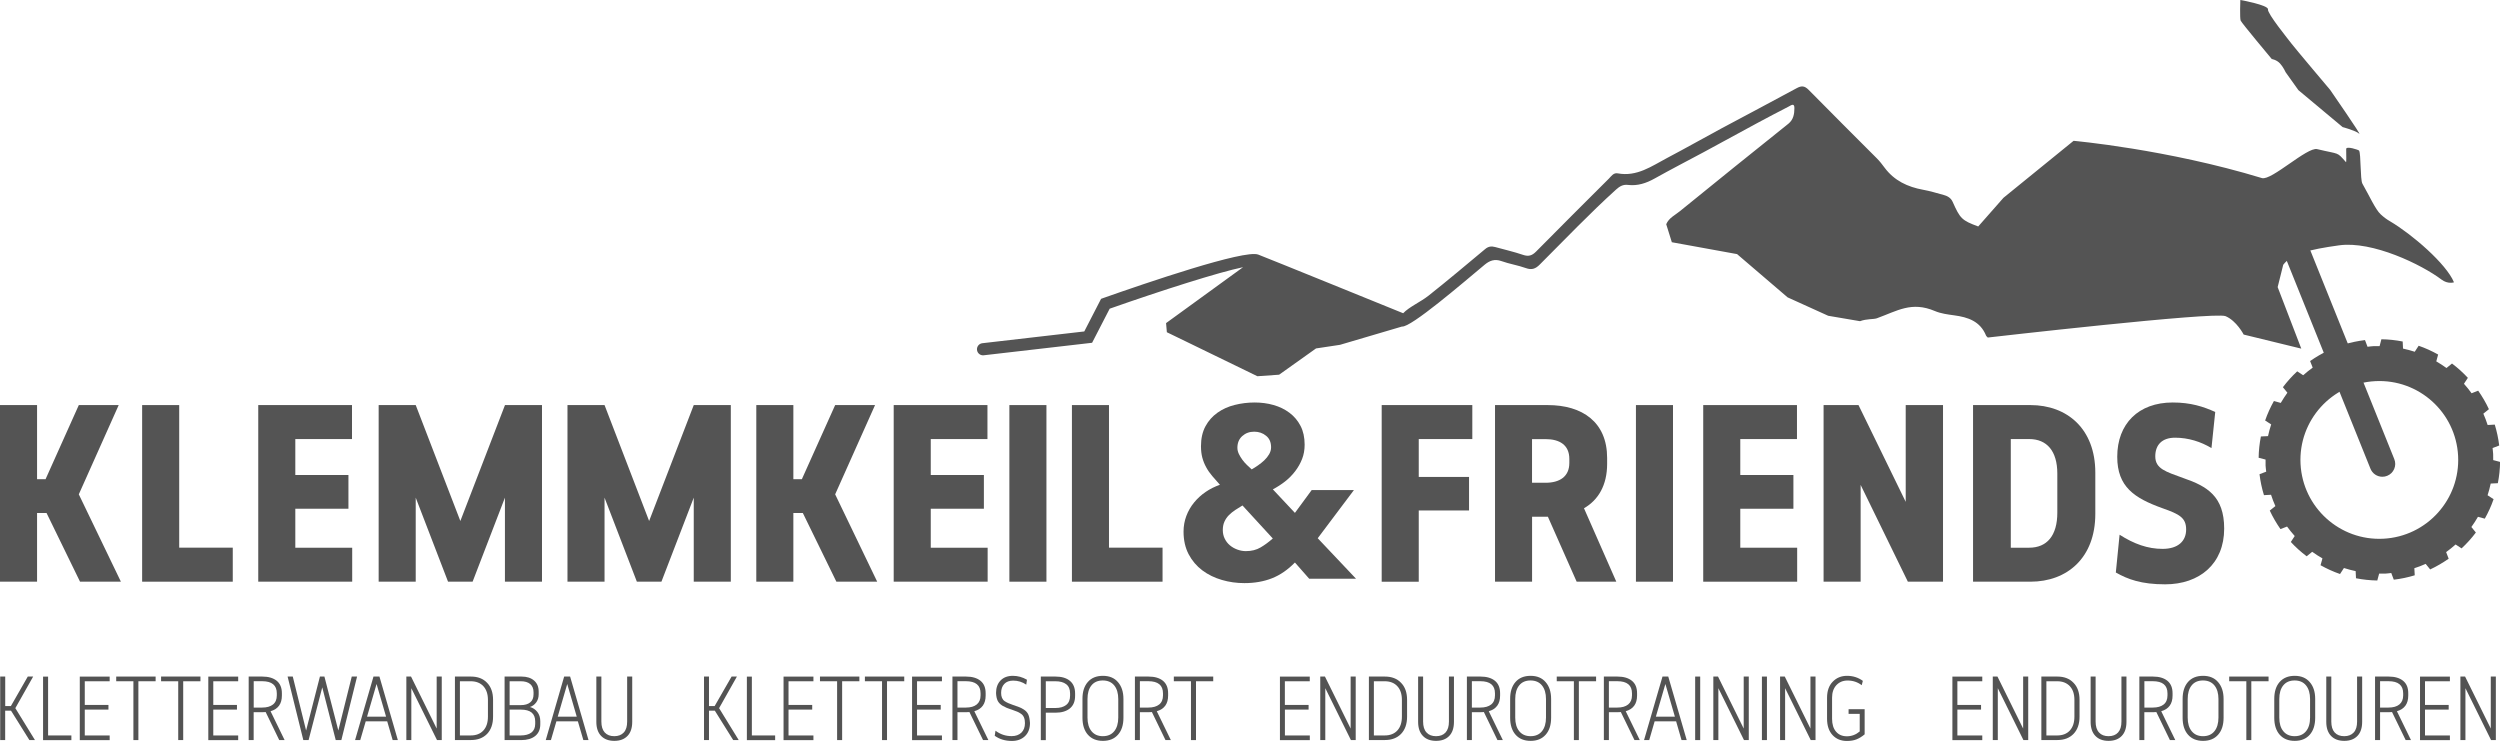 <?xml version="1.0" encoding="utf-8"?>
<!-- Generator: Adobe Illustrator 27.8.0, SVG Export Plug-In . SVG Version: 6.00 Build 0)  -->
<svg version="1.1" id="Ebene_1" xmlns="http://www.w3.org/2000/svg" xmlns:xlink="http://www.w3.org/1999/xlink" x="0px" y="0px"
	 viewBox="0 0 512 152" style="enable-background:new 0 0 512 152;" xml:space="preserve">
<style type="text/css">
	.st0{fill:#535353;}
	.st1{fill:#545454;}
</style>
<g>
	<g>
		<path class="st0" d="M6.79,138.56l-3.65,6.47l4.02,6.54H6.02l-3.76-6.02h-1.2v6.02H0.04v-13.01h1.03v6.04h1.16l3.46-6.04H6.79z"/>
		<path class="st0" d="M9.85,138.56v12.06h4.77v0.96H8.82v-13.01H9.85z"/>
		<path class="st0" d="M22.46,138.56v0.96h-5.1v4.85h4.85v0.96h-4.85v5.29h5.1v0.96h-6.12v-13.01H22.46z"/>
		<path class="st0" d="M31.87,138.56v0.96h-3.53v12.05h-1.02v-12.05H23.8v-0.96H31.87z"/>
		<path class="st0" d="M41.05,138.56v0.96h-3.53v12.05H36.5v-12.05h-3.51v-0.96H41.05z"/>
		<path class="st0" d="M48.78,138.56v0.96h-5.1v4.85h4.85v0.96h-4.85v5.29h5.1v0.96h-6.12v-13.01H48.78z"/>
		<path class="st0" d="M58.29,151.57h-1.1l-2.78-5.74c-0.4,0.02-0.62,0.03-0.68,0.03h-1.78v5.71h-1.02v-13.01h2.8
			c1.25,0,2.23,0.29,2.94,0.86c0.7,0.58,1.06,1.42,1.06,2.55v0.49c0,1.68-0.77,2.75-2.32,3.2L58.29,151.57z M51.96,139.52v5.39h1.72
			c0.96,0,1.7-0.21,2.23-0.63c0.52-0.42,0.78-1.04,0.78-1.86v-0.42c0-1.66-1-2.49-3.01-2.49H51.96z"/>
		<path class="st0" d="M73.13,138.56l-3.22,13.01h-1.15L66,140.77l-2.8,10.8h-1.08l-3.22-13.01h1.06l2.73,11.05l2.83-11.05h0.92
			l2.85,11.05l2.75-11.05H73.13z"/>
		<path class="st0" d="M77.71,138.56l3.77,13.01h-1.06l-1.12-3.84h-4.4l-1.12,3.84h-1.06l3.77-13.01H77.71z M77.12,140.08l-1.95,6.7
			h3.9L77.12,140.08z"/>
		<path class="st0" d="M90.47,138.56v13.01H89.5l-5.26-10.63v10.63h-1.02v-13.01h0.96l5.25,10.65v-10.65H90.47z"/>
		<path class="st0" d="M93.17,151.57v-13.01h3.29c1.38,0,2.48,0.42,3.29,1.27c0.82,0.84,1.23,2.01,1.23,3.49v3.46
			c0,1.49-0.41,2.67-1.23,3.53c-0.82,0.83-1.91,1.25-3.29,1.25H93.17z M96.4,139.52h-2.21v11.1h2.21c1.12,0,1.98-0.34,2.6-1.02
			c0.62-0.68,0.93-1.63,0.93-2.84v-3.41c0-1.21-0.32-2.15-0.94-2.82C98.37,139.86,97.5,139.52,96.4,139.52z"/>
		<path class="st0" d="M103.34,151.57v-13.01h3.48c1.07,0,1.92,0.27,2.55,0.81c0.63,0.54,0.95,1.3,0.95,2.27v0.54
			c0,0.66-0.17,1.22-0.51,1.68c-0.34,0.46-0.77,0.77-1.28,0.93c0.63,0.17,1.14,0.52,1.53,1.03c0.39,0.51,0.59,1.14,0.59,1.88v0.64
			c0,1.03-0.35,1.83-1.04,2.39c-0.7,0.56-1.66,0.84-2.87,0.84H103.34z M106.65,139.52h-2.28v4.89h2.3c0.82,0,1.46-0.19,1.92-0.56
			c0.46-0.37,0.68-0.93,0.68-1.67v-0.4c0-0.74-0.23-1.3-0.69-1.69S107.47,139.52,106.65,139.52z M106.68,145.33h-2.31v5.29h2.26
			c0.95,0,1.68-0.2,2.2-0.59c0.51-0.39,0.78-0.99,0.78-1.77v-0.52C109.61,146.13,108.63,145.33,106.68,145.33z"/>
		<path class="st0" d="M116.76,138.56l3.77,13.01h-1.06l-1.12-3.84h-4.4l-1.12,3.84h-1.06l3.77-13.01H116.76z M116.17,140.08
			l-1.95,6.7h3.9L116.17,140.08z"/>
		<path class="st0" d="M128.45,138.56h1.03v9.27c0,1.25-0.32,2.22-0.97,2.89c-0.65,0.67-1.54,1.01-2.7,1.01
			c-1.15,0-2.05-0.34-2.7-1.01c-0.65-0.67-0.98-1.64-0.98-2.89v-9.27h1.03v9.22c0,0.98,0.23,1.72,0.69,2.23
			c0.47,0.51,1.12,0.76,1.95,0.76c0.83,0,1.48-0.25,1.95-0.76c0.47-0.51,0.69-1.25,0.69-2.23V138.56z"/>
		<path class="st0" d="M150.92,138.56l-3.65,6.47l4.02,6.54h-1.13l-3.76-6.02h-1.2v6.02h-1.02v-13.01h1.02v6.04h1.16l3.47-6.04
			H150.92z"/>
		<path class="st0" d="M153.98,138.56v12.06h4.77v0.96h-5.79v-13.01H153.98z"/>
		<path class="st0" d="M166.59,138.56v0.96h-5.1v4.85h4.85v0.96h-4.85v5.29h5.1v0.96h-6.12v-13.01H166.59z"/>
		<path class="st0" d="M176,138.56v0.96h-3.53v12.05h-1.03v-12.05h-3.51v-0.96H176z"/>
		<path class="st0" d="M185.19,138.56v0.96h-3.53v12.05h-1.02v-12.05h-3.51v-0.96H185.19z"/>
		<path class="st0" d="M192.91,138.56v0.96h-5.1v4.85h4.85v0.96h-4.85v5.29h5.1v0.96h-6.12v-13.01H192.91z"/>
		<path class="st0" d="M202.42,151.57h-1.09l-2.79-5.74c-0.39,0.02-0.62,0.03-0.68,0.03h-1.77v5.71h-1.03v-13.01h2.8
			c1.25,0,2.23,0.29,2.94,0.86c0.71,0.58,1.06,1.42,1.06,2.55v0.49c0,1.68-0.77,2.75-2.32,3.2L202.42,151.57z M196.09,139.52v5.39
			h1.72c0.96,0,1.7-0.21,2.22-0.63c0.52-0.42,0.79-1.04,0.79-1.86v-0.42c0-1.66-1-2.49-3.01-2.49H196.09z"/>
		<path class="st0" d="M207.45,138.41c1,0,1.96,0.27,2.87,0.8l-0.14,1.01c-0.81-0.56-1.7-0.83-2.68-0.83c-0.79,0-1.4,0.23-1.82,0.68
			c-0.43,0.45-0.65,1.07-0.65,1.84c0,0.79,0.24,1.35,0.73,1.69c0.39,0.27,0.97,0.53,1.72,0.78l0.28,0.09
			c0.31,0.1,0.67,0.24,1.08,0.4c0.22,0.08,0.5,0.23,0.85,0.45c0.43,0.28,0.73,0.62,0.91,1.02c0.18,0.4,0.29,0.98,0.34,1.73
			c0,1.14-0.34,2.04-1.03,2.7c-0.68,0.65-1.57,0.98-2.66,0.98c-1.37,0-2.55-0.35-3.53-1.06l0.16-1.04c0.97,0.74,2.07,1.11,3.31,1.11
			c0.83,0,1.5-0.24,1.99-0.71c0.49-0.48,0.73-1.12,0.73-1.95c0-0.91-0.26-1.54-0.79-1.9c-0.31-0.22-0.58-0.37-0.8-0.45
			c-0.21-0.09-0.58-0.23-1.13-0.42c-0.14-0.05-0.27-0.09-0.41-0.14c-0.13-0.05-0.26-0.09-0.39-0.14c-0.13-0.05-0.22-0.08-0.26-0.1
			c-0.26-0.12-0.54-0.26-0.85-0.43c-0.44-0.28-0.76-0.61-0.95-0.99c-0.19-0.38-0.31-0.91-0.34-1.6c0-1.08,0.31-1.93,0.92-2.56
			C205.53,138.72,206.37,138.41,207.45,138.41z"/>
		<path class="st0" d="M213.16,151.57v-13.01h3.02c1.25,0,2.23,0.29,2.94,0.88c0.71,0.59,1.06,1.45,1.06,2.58v0.49
			c0,1.13-0.35,1.98-1.06,2.57c-0.71,0.58-1.69,0.88-2.94,0.88h-2v5.62H213.16z M216.13,139.52h-1.95V145h1.95
			c0.96,0,1.7-0.21,2.23-0.63s0.79-1.05,0.79-1.9v-0.45c0-0.85-0.26-1.48-0.79-1.89C217.84,139.72,217.09,139.52,216.13,139.52z"/>
		<path class="st0" d="M222.79,139.67c0.73-0.84,1.76-1.26,3.09-1.26c1.32,0,2.35,0.43,3.08,1.29c0.74,0.85,1.12,1.99,1.12,3.45V147
			c0,1.47-0.37,2.63-1.12,3.47c-0.74,0.84-1.77,1.26-3.08,1.26s-2.34-0.42-3.08-1.26c-0.74-0.84-1.11-2-1.11-3.47v-3.86
			C221.68,141.67,222.05,140.51,222.79,139.67z M225.85,139.36c-0.99,0-1.77,0.33-2.31,1c-0.55,0.67-0.82,1.6-0.82,2.81v3.79
			c0,1.2,0.28,2.13,0.83,2.8c0.55,0.67,1.32,1.01,2.31,1.01c1,0,1.78-0.33,2.33-1.01c0.55-0.67,0.83-1.61,0.83-2.8v-3.79
			c0-1.19-0.28-2.13-0.83-2.8C227.64,139.7,226.86,139.36,225.85,139.36z"/>
		<path class="st0" d="M239.79,151.57h-1.1l-2.78-5.74c-0.4,0.02-0.62,0.03-0.68,0.03h-1.78v5.71h-1.02v-13.01h2.8
			c1.25,0,2.23,0.29,2.94,0.86c0.7,0.58,1.06,1.42,1.06,2.55v0.49c0,1.68-0.77,2.75-2.32,3.2L239.79,151.57z M233.45,139.52v5.39
			h1.72c0.96,0,1.7-0.21,2.23-0.63c0.52-0.42,0.78-1.04,0.78-1.86v-0.42c0-1.66-1-2.49-3.01-2.49H233.45z"/>
		<path class="st0" d="M248.47,138.56v0.96h-3.53v12.05h-1.03v-12.05h-3.51v-0.96H248.47z"/>
		<path class="st0" d="M268.24,138.56v0.96h-5.1v4.85H268v0.96h-4.85v5.29h5.1v0.96h-6.12v-13.01H268.24z"/>
		<path class="st0" d="M277.65,138.56v13.01h-0.98l-5.25-10.63v10.63h-1.03v-13.01h0.96l5.26,10.65v-10.65H277.65z"/>
		<path class="st0" d="M280.35,151.57v-13.01h3.29c1.38,0,2.48,0.42,3.29,1.27c0.83,0.84,1.24,2.01,1.24,3.49v3.46
			c0,1.49-0.41,2.67-1.24,3.53c-0.81,0.83-1.91,1.25-3.29,1.25H280.35z M283.58,139.52h-2.21v11.1h2.21c1.11,0,1.98-0.34,2.6-1.02
			c0.62-0.68,0.93-1.63,0.93-2.84v-3.41c0-1.21-0.31-2.15-0.94-2.82C285.55,139.86,284.69,139.52,283.58,139.52z"/>
		<path class="st0" d="M296.75,138.56h1.02v9.27c0,1.25-0.32,2.22-0.97,2.89c-0.64,0.67-1.54,1.01-2.7,1.01
			c-1.15,0-2.05-0.34-2.69-1.01c-0.65-0.67-0.98-1.64-0.98-2.89v-9.27h1.02v9.22c0,0.98,0.23,1.72,0.7,2.23
			c0.46,0.51,1.11,0.76,1.95,0.76s1.49-0.25,1.95-0.76c0.46-0.51,0.69-1.25,0.69-2.23V138.56z"/>
		<path class="st0" d="M307.78,151.57h-1.1l-2.78-5.74c-0.4,0.02-0.62,0.03-0.68,0.03h-1.78v5.71h-1.02v-13.01h2.8
			c1.25,0,2.23,0.29,2.94,0.86c0.7,0.58,1.06,1.42,1.06,2.55v0.49c0,1.68-0.77,2.75-2.32,3.2L307.78,151.57z M301.44,139.52v5.39
			h1.72c0.96,0,1.7-0.21,2.23-0.63c0.52-0.42,0.78-1.04,0.78-1.86v-0.42c0-1.66-1-2.49-3.01-2.49H301.44z"/>
		<path class="st0" d="M310.38,139.67c0.73-0.84,1.76-1.26,3.09-1.26c1.32,0,2.35,0.43,3.08,1.29c0.74,0.85,1.12,1.99,1.12,3.45V147
			c0,1.47-0.37,2.63-1.12,3.47c-0.74,0.84-1.77,1.26-3.08,1.26s-2.34-0.42-3.08-1.26c-0.74-0.84-1.11-2-1.11-3.47v-3.86
			C309.27,141.67,309.64,140.51,310.38,139.67z M313.45,139.36c-0.99,0-1.77,0.33-2.31,1c-0.55,0.67-0.82,1.6-0.82,2.81v3.79
			c0,1.2,0.28,2.13,0.83,2.8c0.55,0.67,1.32,1.01,2.31,1.01c1,0,1.78-0.33,2.33-1.01c0.55-0.67,0.83-1.61,0.83-2.8v-3.79
			c0-1.19-0.28-2.13-0.83-2.8C315.24,139.7,314.46,139.36,313.45,139.36z"/>
		<path class="st0" d="M326.88,138.56v0.96h-3.53v12.05h-1.02v-12.05h-3.51v-0.96H326.88z"/>
		<path class="st0" d="M335.83,151.57h-1.09l-2.79-5.74c-0.39,0.02-0.62,0.03-0.68,0.03h-1.77v5.71h-1.03v-13.01h2.8
			c1.25,0,2.23,0.29,2.94,0.86c0.71,0.58,1.06,1.42,1.06,2.55v0.49c0,1.68-0.77,2.75-2.32,3.2L335.83,151.57z M329.5,139.52v5.39
			h1.72c0.96,0,1.7-0.21,2.22-0.63c0.52-0.42,0.79-1.04,0.79-1.86v-0.42c0-1.66-1-2.49-3.01-2.49H329.5z"/>
		<path class="st0" d="M341.66,138.56l3.78,13.01h-1.06l-1.11-3.84h-4.4l-1.11,3.84h-1.06l3.78-13.01H341.66z M341.07,140.08
			l-1.95,6.7h3.9L341.07,140.08z"/>
		<path class="st0" d="M348.2,138.56v13.01h-1.03v-13.01H348.2z"/>
		<path class="st0" d="M358.15,138.56v13.01h-0.98l-5.25-10.63v10.63h-1.03v-13.01h0.96l5.26,10.65v-10.65H358.15z"/>
		<path class="st0" d="M361.87,138.56v13.01h-1.03v-13.01H361.87z"/>
		<path class="st0" d="M371.82,138.56v13.01h-0.98l-5.25-10.63v10.63h-1.03v-13.01h0.96l5.26,10.65v-10.65H371.82z"/>
		<path class="st0" d="M378.27,138.41c1.21,0,2.29,0.34,3.24,1.03l-0.23,0.89c-0.84-0.64-1.81-0.96-2.9-0.96
			c-0.94,0-1.7,0.32-2.3,0.96c-0.58,0.64-0.87,1.49-0.87,2.54v4.35c0,1.11,0.27,1.99,0.81,2.62c0.54,0.63,1.28,0.95,2.22,0.95
			c0.98,0,1.85-0.33,2.63-0.99v-3.6h-2.28v-0.96h3.29v5.15c-0.57,0.48-1.13,0.82-1.69,1.04s-1.21,0.32-1.96,0.32
			c-1.19,0-2.17-0.4-2.92-1.2c-0.76-0.82-1.13-1.94-1.13-3.36v-4.28c0-1.39,0.38-2.49,1.15-3.29
			C376.11,138.81,377.09,138.41,378.27,138.41z"/>
		<path class="st0" d="M405.97,138.56v0.96h-5.1v4.85h4.85v0.96h-4.85v5.29h5.1v0.96h-6.12v-13.01H405.97z"/>
		<path class="st0" d="M415.38,138.56v13.01h-0.98l-5.25-10.63v10.63h-1.03v-13.01h0.96l5.26,10.65v-10.65H415.38z"/>
		<path class="st0" d="M418.07,151.57v-13.01h3.29c1.38,0,2.48,0.42,3.29,1.27c0.83,0.84,1.24,2.01,1.24,3.49v3.46
			c0,1.49-0.41,2.67-1.24,3.53c-0.81,0.83-1.91,1.25-3.29,1.25H418.07z M421.31,139.52h-2.21v11.1h2.21c1.11,0,1.98-0.34,2.6-1.02
			c0.62-0.68,0.93-1.63,0.93-2.84v-3.41c0-1.21-0.31-2.15-0.94-2.82C423.27,139.86,422.41,139.52,421.31,139.52z"/>
		<path class="st0" d="M434.48,138.56h1.02v9.27c0,1.25-0.32,2.22-0.97,2.89c-0.64,0.67-1.54,1.01-2.7,1.01
			c-1.15,0-2.05-0.34-2.69-1.01c-0.65-0.67-0.98-1.64-0.98-2.89v-9.27h1.02v9.22c0,0.98,0.23,1.72,0.7,2.23
			c0.46,0.51,1.11,0.76,1.95,0.76c0.83,0,1.49-0.25,1.95-0.76c0.46-0.51,0.69-1.25,0.69-2.23V138.56z"/>
		<path class="st0" d="M445.5,151.57h-1.1l-2.78-5.74c-0.4,0.02-0.62,0.03-0.68,0.03h-1.78v5.71h-1.02v-13.01h2.8
			c1.25,0,2.23,0.29,2.94,0.86c0.7,0.58,1.06,1.42,1.06,2.55v0.49c0,1.68-0.77,2.75-2.32,3.2L445.5,151.57z M439.17,139.52v5.39
			h1.72c0.96,0,1.7-0.21,2.23-0.63c0.52-0.42,0.78-1.04,0.78-1.86v-0.42c0-1.66-1-2.49-3.01-2.49H439.17z"/>
		<path class="st0" d="M448.1,139.67c0.73-0.84,1.76-1.26,3.09-1.26c1.32,0,2.35,0.43,3.08,1.29c0.74,0.85,1.12,1.99,1.12,3.45V147
			c0,1.47-0.37,2.63-1.12,3.47c-0.74,0.84-1.77,1.26-3.08,1.26s-2.34-0.42-3.08-1.26c-0.74-0.84-1.11-2-1.11-3.47v-3.86
			C447,141.67,447.37,140.51,448.1,139.67z M451.17,139.36c-0.99,0-1.77,0.33-2.31,1c-0.55,0.67-0.82,1.6-0.82,2.81v3.79
			c0,1.2,0.28,2.13,0.83,2.8c0.55,0.67,1.32,1.01,2.31,1.01c1,0,1.78-0.33,2.33-1.01c0.55-0.67,0.83-1.61,0.83-2.8v-3.79
			c0-1.19-0.28-2.13-0.83-2.8C452.96,139.7,452.18,139.36,451.17,139.36z"/>
		<path class="st0" d="M464.6,138.56v0.96h-3.53v12.05h-1.02v-12.05h-3.51v-0.96H464.6z"/>
		<path class="st0" d="M466.87,139.67c0.74-0.84,1.77-1.26,3.09-1.26c1.32,0,2.35,0.43,3.08,1.29c0.74,0.85,1.11,1.99,1.11,3.45V147
			c0,1.47-0.37,2.63-1.11,3.47c-0.74,0.84-1.77,1.26-3.08,1.26c-1.31,0-2.33-0.42-3.08-1.26c-0.74-0.84-1.11-2-1.11-3.47v-3.86
			C465.77,141.67,466.13,140.51,466.87,139.67z M469.94,139.36c-1,0-1.77,0.33-2.32,1s-0.82,1.6-0.82,2.81v3.79
			c0,1.2,0.27,2.13,0.83,2.8c0.55,0.67,1.32,1.01,2.31,1.01c0.99,0,1.77-0.33,2.33-1.01c0.56-0.67,0.83-1.61,0.83-2.8v-3.79
			c0-1.19-0.28-2.13-0.83-2.8C471.73,139.7,470.95,139.36,469.94,139.36z"/>
		<path class="st0" d="M482.74,138.56h1.03v9.27c0,1.25-0.32,2.22-0.97,2.89c-0.65,0.67-1.54,1.01-2.7,1.01
			c-1.15,0-2.05-0.34-2.7-1.01s-0.98-1.64-0.98-2.89v-9.27h1.03v9.22c0,0.98,0.23,1.72,0.69,2.23c0.47,0.51,1.12,0.76,1.95,0.76
			c0.83,0,1.48-0.25,1.95-0.76c0.47-0.51,0.69-1.25,0.69-2.23V138.56z"/>
		<path class="st0" d="M493.77,151.57h-1.09l-2.79-5.74c-0.39,0.02-0.62,0.03-0.68,0.03h-1.77v5.71h-1.03v-13.01h2.8
			c1.25,0,2.23,0.29,2.94,0.86c0.71,0.58,1.06,1.42,1.06,2.55v0.49c0,1.68-0.77,2.75-2.32,3.2L493.77,151.57z M487.44,139.52v5.39
			h1.72c0.96,0,1.7-0.21,2.22-0.63c0.52-0.42,0.79-1.04,0.79-1.86v-0.42c0-1.66-1-2.49-3.01-2.49H487.44z"/>
		<path class="st0" d="M501.74,138.56v0.96h-5.1v4.85h4.85v0.96h-4.85v5.29h5.1v0.96h-6.12v-13.01H501.74z"/>
		<path class="st0" d="M511.15,138.56v13.01h-0.98l-5.25-10.63v10.63h-1.03v-13.01h0.96l5.26,10.65v-10.65H511.15z"/>
	</g>
	<g>
		<path class="st1" d="M24.76,119.13h-8.37l-6.86-14.07H7.59v14.07H0V82.96h7.59v15.18h1.74l6.81-15.18h8.17l-8.17,18.28
			L24.76,119.13z"/>
		<path class="st1" d="M47.67,112.17v6.96H29.11V82.96h7.59v29.2H47.67z"/>
		<path class="st1" d="M60.48,89.93v7.35h10.88v6.91H60.48v7.98h11.65v6.96H52.89V82.96h19.2v6.96H60.48z"/>
		<path class="st1" d="M103.41,119.13v-17.21l-6.62,17.21h-5.03l-6.62-17.21v17.21h-7.59V82.96h7.59l9.14,23.74l9.14-23.74H111
			v36.17H103.41z"/>
		<path class="st1" d="M142.08,119.13v-17.21l-6.62,17.21h-5.03l-6.62-17.21v17.21h-7.59V82.96h7.59l9.13,23.74l9.14-23.74h7.59
			v36.17H142.08z"/>
		<path class="st1" d="M179.65,119.13h-8.36l-6.87-14.07h-1.94v14.07h-7.59V82.96h7.59v15.18h1.74l6.82-15.18h8.17l-8.17,18.28
			L179.65,119.13z"/>
		<path class="st1" d="M190.62,89.93v7.35h10.88v6.91h-10.88v7.98h11.65v6.96h-19.24V82.96h19.2v6.96H190.62z"/>
		<path class="st1" d="M206.72,119.13V82.96h7.59v36.17H206.72z"/>
		<path class="st1" d="M238.09,112.17v6.96h-18.56V82.96h7.59v29.2H238.09z"/>
	</g>
	<g>
		<path class="st1" d="M290.56,89.93v7.74h10.3v6.87h-10.3v14.6h-7.59V82.96h18.56v6.96H290.56z"/>
		<path class="st1" d="M317.01,105.83h-0.05h-3.19v13.3h-7.59V82.96h10.78c7.11,0,12.18,3.48,12.18,10.83v1.21
			c0,4.35-1.79,7.4-4.74,9.09l6.62,15.04h-8.12L317.01,105.83z M316.52,98.87c2.9,0,4.88-1.26,4.88-4.06v-0.82
			c0-2.85-1.98-4.06-4.88-4.06h-2.76v8.94H316.52z"/>
		<path class="st1" d="M335.04,119.13V82.96h7.59v36.17H335.04z"/>
		<path class="st1" d="M356.41,89.93v7.35h10.88v6.91h-10.88v7.98h11.65v6.96h-19.24V82.96h19.2v6.96H356.41z"/>
		<path class="st1" d="M390.73,119.13l-9.67-19.82v19.82h-7.59V82.96h7.15l9.67,19.82V82.96h7.64v36.17H390.73z"/>
		<path class="st1" d="M415.83,82.96c7.54,0,13.29,4.88,13.29,13.83v8.46c0,8.99-5.76,13.88-13.29,13.88h-11.75V82.96H415.83z
			 M411.81,112.17h3.77c3.63,0,5.76-2.47,5.76-7.16v-8.03c0-4.59-2.13-7.06-5.76-7.06h-3.77V112.17z"/>
		<path class="st1" d="M453.68,84.37l-0.77,7.4c-2.17-1.31-4.74-2.13-7.45-2.13c-2.71,0-4.06,1.5-4.06,3.82
			c0,2.56,2.17,3.14,5.75,4.45c4.93,1.69,8.36,3.77,8.36,10.35c0,7.2-5.03,11.41-12.09,11.41c-4.88,0-7.63-1.02-10.1-2.42l0.77-7.74
			c2.95,1.89,5.76,2.9,8.8,2.9c3.19,0,4.83-1.6,4.83-3.97c0-2.42-1.4-3.14-4.83-4.35c-5.8-2.08-9.28-4.4-9.28-10.54
			c0-6.77,4.35-11.12,11.36-11.12C448.65,82.43,451.21,83.26,453.68,84.37z"/>
	</g>
	<g>
		<path class="st1" d="M487.91,96.71c-0.67,0-1.31-0.4-1.58-1.07l-17.6-43.72c-0.35-0.87,0.07-1.86,0.94-2.22
			c0.88-0.35,1.87,0.07,2.22,0.94l17.59,43.73c0.35,0.87-0.07,1.86-0.94,2.21C488.33,96.67,488.12,96.71,487.91,96.71z"/>
		<path class="st1" d="M487.91,97.64c-1.08,0-2.04-0.65-2.44-1.65l-17.6-43.72c-0.54-1.34,0.12-2.88,1.46-3.43
			c1.34-0.54,2.9,0.15,3.43,1.46l17.59,43.73c0.26,0.65,0.26,1.36-0.02,2.01c-0.27,0.65-0.79,1.15-1.44,1.41
			C488.58,97.58,488.25,97.64,487.91,97.64z M470.31,50.51c-0.1,0-0.2,0.02-0.29,0.06c-0.39,0.16-0.58,0.61-0.43,1l17.6,43.72
			c0.16,0.38,0.62,0.59,1,0.42c0.19-0.08,0.34-0.22,0.42-0.41s0.08-0.4,0-0.58l-17.59-43.73C470.91,50.7,470.63,50.51,470.31,50.51z
			"/>
	</g>
	<path class="st1" d="M458.82-0.01c0,0-0.14,3.75,0.07,4.24c0.21,0.5,6.37,7.86,6.37,7.86s0.99,0.14,1.7,0.92
		c0.7,0.78,1.13,1.77,1.13,1.77l2.62,3.68l9.06,7.57c0,0,2.69,0.71,3.39,1.35c0.71,0.64-5.95-8.98-5.95-8.98s-7.29-8.63-7.92-9.48
		c-0.64-0.85-4.96-6.15-4.81-7C464.63,1.05,458.82-0.01,458.82-0.01z"/>
	<path class="st1" d="M489.48,45.32c-0.74-0.43-1.28-0.84-1.91-1.42c-1.07-0.97-2.33-3.81-3.75-6.29c-0.46-0.81-0.28-6.17-0.68-6.77
		c-0.11-0.16-2.64-0.99-2.64-0.33c0,1.18,0.07,2.82-0.05,2.69c-1.97-2.2-1.13-1.51-5.9-2.66c-2.02-0.49-9.39,6.52-11.31,5.93
		c-19.53-5.94-38.57-7.63-38.57-7.63l-14.36,11.67l-5.17,5.87c-3.35-1.24-3.7-1.6-5.23-5.03c-0.35-0.8-1.02-1.19-1.81-1.41
		c-1.42-0.39-2.82-0.82-4.26-1.08c-3.16-0.58-5.89-1.86-7.86-4.5c-0.5-0.68-1.02-1.35-1.62-1.95c-4.64-4.66-9.32-9.29-13.93-13.99
		c-0.83-0.84-1.45-0.92-2.47-0.36c-5.11,2.78-10.26,5.48-15.39,8.23c-3.73,2.01-7.41,4.1-11.16,6.07
		c-3.16,1.67-6.18,3.88-10.11,3.14c-0.85-0.16-1.3,0.58-1.81,1.09c-4.98,4.96-9.96,9.93-14.9,14.93c-0.83,0.84-1.56,1.06-2.69,0.67
		c-1.87-0.64-3.8-1.07-5.7-1.6c-0.76-0.21-1.39-0.13-2.04,0.42c-3.85,3.21-7.69,6.45-11.62,9.56c-1.59,1.26-3.96,2.29-5.17,3.58
		c-3.28-1.33-27.14-11.03-29.68-12.01c-2.82-1.09-23.12,5.86-31.72,8.89l-0.47,0.17l-3.44,6.68l-20.88,2.41
		c-0.68,0.08-1.17,0.7-1.09,1.38c0.07,0.63,0.61,1.1,1.23,1.1c0.05,0,0.1,0,0.15-0.01l22.19-2.56l3.6-6.98
		c10.74-3.78,22.41-7.49,27.32-8.5l-15.77,11.45l0.16,1.87l3.96,1.92l14.58,7.09l4.45-0.31l7.56-5.38l4.91-0.74l12.68-3.74
		c1.83,0.23,12.5-8.96,16.95-12.67c1.02-0.84,2.04-1.23,3.42-0.74c1.64,0.59,3.39,0.85,5.03,1.44c1.2,0.43,1.97,0.14,2.83-0.73
		c5.17-5.16,10.21-10.46,15.64-15.37c0.73-0.66,1.43-1.06,2.41-0.94c1.99,0.24,3.76-0.35,5.49-1.32c3.3-1.85,6.67-3.58,10-5.37
		c3.67-1.98,7.33-4,11.01-5.98c2.14-1.15,4.29-2.28,6.45-3.39c0.44-0.23,1.16-0.8,1.15,0.32c0,1.18-0.18,2.36-1.22,3.2
		c-7.43,5.96-14.87,11.91-22.24,17.93c-0.98,0.8-2.24,1.36-2.79,2.66l1.15,3.69l13.36,2.43l10.35,8.86l8.31,3.77l6.52,1.11
		c1.33-0.51,2.78-0.36,3.43-0.59c4.23-1.53,7.1-3.52,11.9-1.49c1.22,0.52,2.62,0.7,3.95,0.88c2.85,0.38,5.35,1.22,6.54,4.17
		c0.06,0.15,0.26,0.23,0.33,0.38c0,0,46.44-5.34,48.71-4.38c2.27,0.96,3.71,3.77,3.71,3.77l11.8,2.88l-4.84-12.6l1.14-4.57
		c1.67-2.23,5.32-3.13,11.41-3.98c6.86-0.97,16.98,3.96,21.01,7.01c1.32,0.99,2.55,0.56,2.55,0.56
		C501.02,54.03,493.96,47.96,489.48,45.32z"/>
	<path class="st1" d="M510.93,86.96l-1.46,0.08c-0.25-0.79-0.55-1.57-0.88-2.32l1.14-0.92c-0.62-1.33-1.36-2.6-2.2-3.79l-1.35,0.53
		c-0.49-0.67-1-1.33-1.56-1.94l0.8-1.22c-1-1.07-2.08-2.05-3.25-2.93l-1.13,0.92c-0.67-0.49-1.37-0.94-2.09-1.36l0.38-1.4
		c-1.27-0.71-2.6-1.32-3.99-1.8l-0.8,1.23c-0.79-0.26-1.59-0.47-2.4-0.65l-0.07-1.45c-1.42-0.28-2.88-0.44-4.36-0.46l-0.37,1.41
		c-0.42,0-0.83-0.02-1.24,0c-0.42,0.02-0.82,0.08-1.23,0.13l-0.52-1.37c-1.47,0.18-2.91,0.48-4.29,0.9l0.08,1.46
		c-0.79,0.25-1.57,0.55-2.32,0.89l-0.92-1.15c-1.33,0.62-2.59,1.36-3.79,2.19l0.53,1.35c-0.67,0.49-1.33,1.01-1.95,1.56l-1.22-0.8
		c-1.07,0.99-2.05,2.08-2.93,3.25l0.92,1.13c-0.49,0.67-0.93,1.37-1.36,2.09l-1.4-0.39c-0.71,1.27-1.32,2.6-1.8,3.99l1.24,0.8
		c-0.26,0.78-0.47,1.58-0.65,2.4l-1.46,0.07c-0.28,1.42-0.44,2.88-0.46,4.36l1.42,0.37c0,0.41-0.02,0.82,0,1.24
		c0.02,0.42,0.09,0.83,0.13,1.24l-1.37,0.52c0.18,1.48,0.48,2.9,0.91,4.29l1.45-0.08c0.26,0.8,0.55,1.57,0.89,2.32l-1.15,0.92
		c0.62,1.33,1.36,2.59,2.19,3.79l1.35-0.52c0.5,0.67,1.01,1.32,1.57,1.94l-0.8,1.22c0.99,1.07,2.08,2.05,3.25,2.93l1.13-0.92
		c0.67,0.49,1.37,0.93,2.1,1.35l-0.39,1.4c1.27,0.71,2.6,1.32,3.99,1.8l0.8-1.23c0.79,0.25,1.59,0.47,2.4,0.64l0.07,1.46
		c1.42,0.28,2.88,0.43,4.36,0.46l0.38-1.41c0.41,0,0.82,0.02,1.24,0c0.42-0.02,0.82-0.08,1.24-0.13l0.52,1.37
		c1.47-0.17,2.91-0.48,4.29-0.9l-0.08-1.45c0.79-0.25,1.57-0.55,2.32-0.89l0.92,1.14c1.33-0.62,2.59-1.36,3.79-2.2l-0.52-1.35
		c0.67-0.49,1.32-1.01,1.94-1.56l1.22,0.8c1.07-0.99,2.05-2.08,2.93-3.25l-0.92-1.13c0.49-0.67,0.93-1.37,1.35-2.09l1.4,0.38
		c0.71-1.27,1.32-2.6,1.8-3.99l-1.23-0.8c0.25-0.79,0.47-1.59,0.64-2.4l1.46-0.07c0.28-1.42,0.44-2.87,0.46-4.36l-1.41-0.37
		c0-0.42,0.01-0.82-0.01-1.24c-0.02-0.42-0.08-0.82-0.12-1.23l1.36-0.52C511.66,89.78,511.35,88.34,510.93,86.96z M488.11,110.33
		c-8.91,0.46-16.5-6.4-16.96-15.31c-0.46-8.91,6.4-16.5,15.31-16.96c8.91-0.46,16.5,6.4,16.96,15.31
		C503.87,102.28,497.02,109.87,488.11,110.33z"/>
	<g>
		<path class="st1" d="M269.87,110.23l7.85,8.3h-9.59l-2.93-3.33c-1.46,1.49-3.02,2.57-4.7,3.23c-1.67,0.66-3.55,0.99-5.64,0.99
			c-1.59,0-3.13-0.21-4.62-0.65c-1.49-0.43-2.82-1.08-4-1.96c-1.17-0.88-2.11-1.98-2.81-3.31c-0.69-1.32-1.04-2.87-1.04-4.62
			c0-1.13,0.19-2.2,0.57-3.21c0.38-1.01,0.91-1.93,1.59-2.76c0.68-0.83,1.47-1.55,2.36-2.16c0.89-0.61,1.87-1.1,2.93-1.47
			c-0.56-0.63-1.08-1.22-1.57-1.79c-0.48-0.56-0.9-1.16-1.24-1.79c-0.35-0.63-0.61-1.29-0.8-1.99c-0.18-0.69-0.27-1.47-0.27-2.33
			c0-1.59,0.31-2.95,0.92-4.08c0.61-1.13,1.43-2.05,2.46-2.78c1.03-0.73,2.2-1.26,3.53-1.59c1.32-0.33,2.68-0.5,4.08-0.5
			c1.36,0,2.65,0.17,3.88,0.52c1.23,0.35,2.31,0.88,3.26,1.59s1.7,1.61,2.26,2.68c0.56,1.08,0.84,2.36,0.84,3.85
			c0,1.06-0.17,2.04-0.52,2.93c-0.35,0.89-0.82,1.73-1.42,2.51c-0.6,0.78-1.28,1.48-2.06,2.09c-0.78,0.61-1.62,1.15-2.51,1.62
			l4.52,4.82l3.43-4.67h8.65L269.87,110.23z M254.46,103.52c-0.5,0.3-0.99,0.6-1.47,0.92c-0.48,0.32-0.91,0.66-1.29,1.04
			c-0.38,0.38-0.69,0.82-0.92,1.32c-0.23,0.5-0.35,1.08-0.35,1.74c0,0.66,0.13,1.26,0.4,1.79c0.26,0.53,0.61,0.98,1.04,1.34
			c0.43,0.36,0.93,0.66,1.51,0.87c0.58,0.22,1.17,0.33,1.77,0.33c1.16,0,2.16-0.25,3.01-0.75c0.84-0.49,1.68-1.11,2.51-1.84
			L254.46,103.52z M256.85,88.41c-0.96,0-1.77,0.3-2.44,0.9c-0.66,0.6-0.99,1.39-0.99,2.39c0,0.43,0.1,0.85,0.3,1.27
			c0.2,0.41,0.44,0.81,0.72,1.19c0.28,0.38,0.59,0.74,0.94,1.07c0.35,0.33,0.67,0.63,0.97,0.9c0.4-0.23,0.83-0.5,1.29-0.82
			c0.46-0.32,0.89-0.66,1.29-1.04c0.4-0.38,0.73-0.8,0.99-1.24c0.26-0.45,0.4-0.92,0.4-1.42c0-1.03-0.34-1.82-1.02-2.36
			C258.63,88.69,257.81,88.41,256.85,88.41z"/>
	</g>
</g>
</svg>
